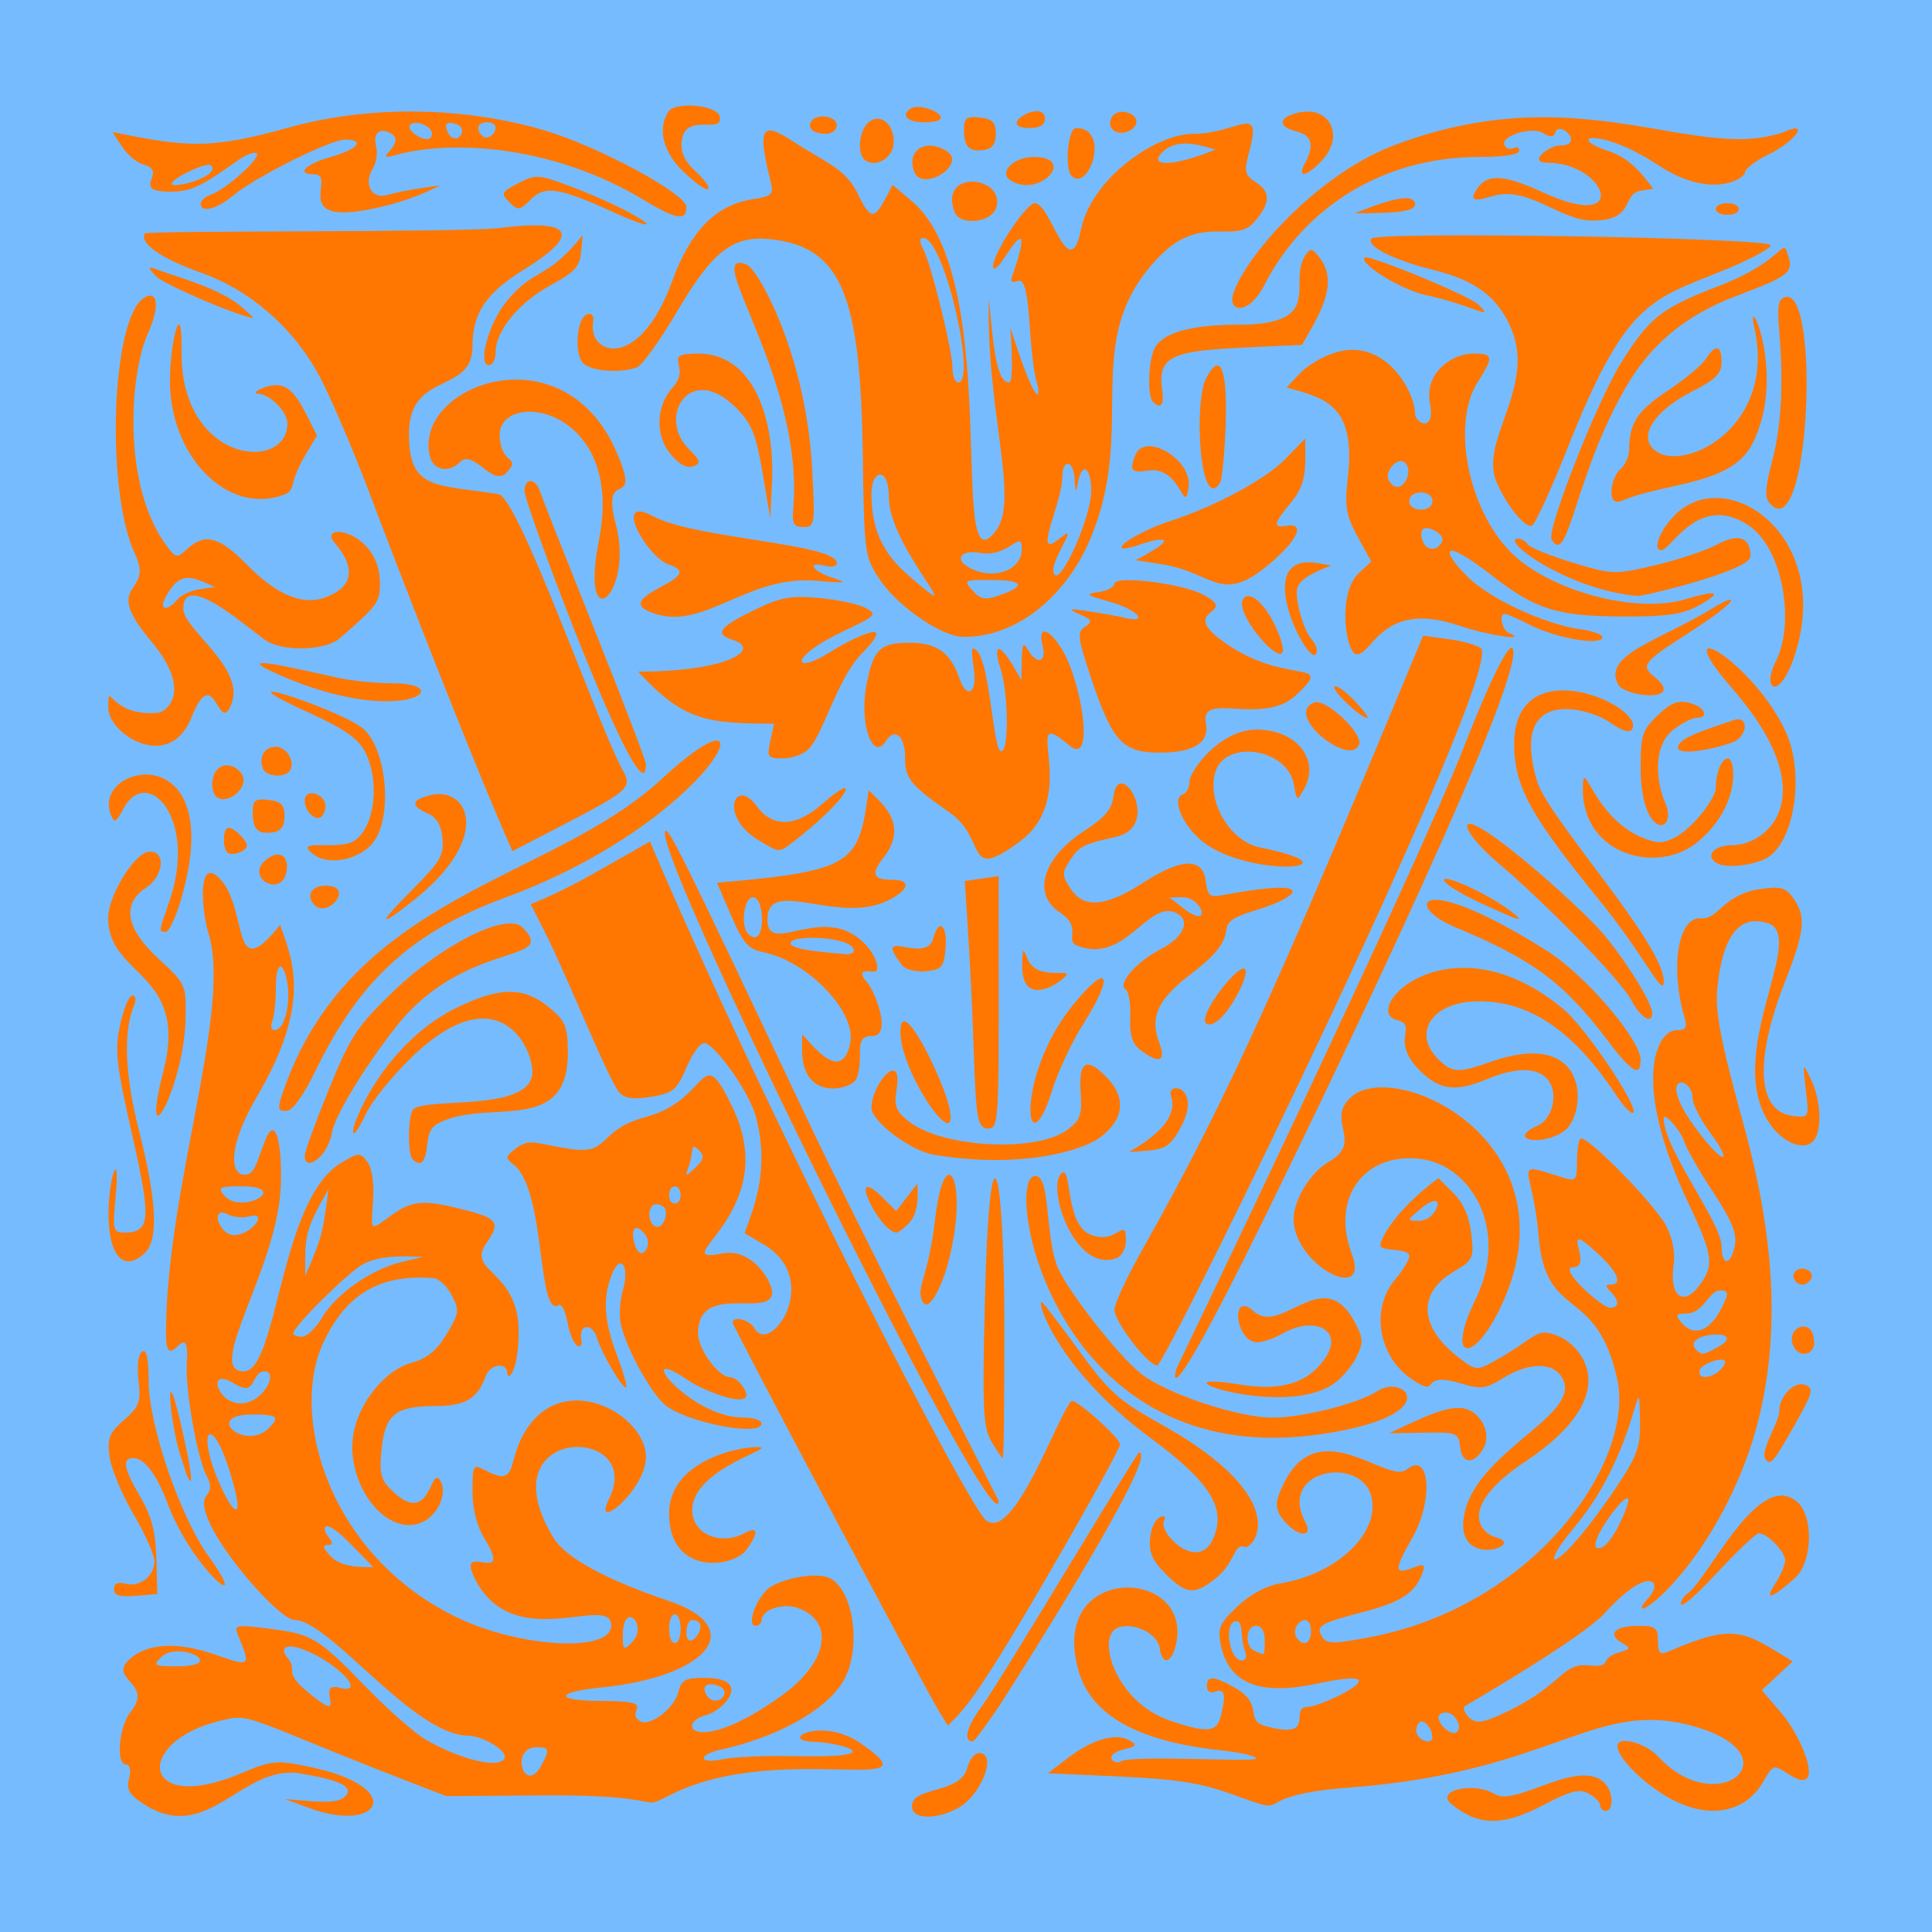 <?xml version="1.0" encoding="UTF-8"?>
<!DOCTYPE svg PUBLIC "-//W3C//DTD SVG 1.1//EN" "http://www.w3.org/Graphics/SVG/1.1/DTD/svg11.dtd">
<svg xmlns="http://www.w3.org/2000/svg" xmlns:xlink="http://www.w3.org/1999/xlink"
  version="1.1" id="Alphabet-4244798-V" width="500" height="500" viewBox="0 0 500 500">
  <g>
    <rect x="0" y="0" width="500" height="500" style="fill:#7bf" />
    <rect x="25" y="25" width="450" height="450" style="fill:#f70" />
  <g style="fill:#7bf" transform="translate(250,250) scale(0.875) translate(-2386,-2351)">
    <path d="M2127.139,2609.439c22.759,0,495.54,0,518.257,0v-516.547h-518.257C2127.139,2115.563,2127.139,2586.767,2127.139,2609.439 z M2136.947,2429.85c7.851,0,8.157-3.682,2.415-29.029c-4.751-20.97-5.17-24.813-3.534-32.443c1.021-4.76,2.644-8.655,3.607-8.655 c1.009,0,1.216,1.271,0.491,2.993c-3.265,7.745-2.719,20.576,1.593,37.511c5.105,20.056,5.672,31.561,1.746,35.488 c-6.318,6.316-11.068,1.004-10.875-12.166c0.149-10.44,3.481-19.427,2.09-4.389 C2133.563,2429.072,2133.745,2429.85,2136.947,2429.85z M2133.979,2535.304c0-1.668,1.149-2.208,3.431-1.611 c4.259,1.114,8.542-2.246,8.542-6.698c0-1.844-2.788-8.099-6.197-13.902c-3.407-5.802-6.585-13.418-7.061-16.925 c-0.746-5.492-0.156-6.999,4.255-10.87c4.54-3.983,5.029-5.321,4.298-11.788c-0.494-4.385-0.06-7.765,1.086-8.475 c1.319-0.814,1.905,1.887,1.922,8.757c0.021,12.974,9.243,39.957,17.664,51.677c13.548,18.854-4.741,3.97-11.949-15.23 c-3.313-8.829-6.956-13.683-10.271-13.683c-3.394,0-2.827,3.075,2.114,11.51c5.131,8.756,4.596,14.167,4.993,28.686l-6.414,0.532 C2135.655,2537.675,2133.979,2537.158,2133.979,2535.304z M2154.73,2490.707c3.736,16.993,1.427,12.844,0.576,10.126 c-0.441-1.411-1.25-3.912-1.799-5.559C2150.596,2486.533,2148.316,2461.559,2154.73,2490.707z M2298.958,2595.978 c-10.892,5.441,1.336,0.009-38.407,0.332l-28.22,0.229c-62.057-23.713-56.673-24.914-67.58-22.128 c-25.017,6.388-22.591,27.753,6.621,15.458c9.305-3.917,10.56-4.043,20.265-2.042c29.387,6.055,21.002,19.938,0.178,12.245 l-7.375-2.726c7.954,0.689,15.769,1.902,18.114-0.92c2.252-2.716-1.616-4.615-13.461-6.602 c-17.222-2.887-27.221,21.264-46.121,9.161c-4.492-2.875-5.354-4.341-4.519-7.668c0.626-2.492,0.286-4.114-0.862-4.114 c-3.121,0-2.143-11.291,1.353-15.608c7.052-8.706-7.117-9.467-0.212-15.666c5.169-4.637,14.058-5.113,24.95-1.334 c10.832,3.758,10.858,3.737,6.999-5.68c-1.237-3.021-0.682-3.146,8.786-1.965c13.186,1.644,14.775,2.586,28.92,17.162 c6.585,6.785,14.667,13.894,17.959,15.796c8.39,4.847,18.425,7.815,21.88,6.469c5.03-1.958-5.068-7.726-9.308-7.726 c-16.449,0-41.134-34.208-51.544-34.208c-5.104,0-31.309-30.405-26.032-36.764c1.457-1.755,1.464-3.277,0.027-5.961 c-2.723-5.089-6.301-25.326-5.827-32.962c1-16.114-6.164,5.022-6.164-9.116c0-42.285,19.516-95.558,12.614-118.202 c-2.196-7.196-3.142-22.145,2.69-16.865c9.532,8.627,3.325,33.252,18.45,14.277c3.541,10.153,9.592,22.785-6.855,50.799 c-9.026,15.378-7.577,23.091-3.754,23.091c3.279,0,3.573-3.683,6.212-10.225c3.558-8.802,5.106,3.965,4.565,14.241 c-1.272,24.276-22.512,54.138-10.93,54.138c10.047,0,10.601-50.514,28.615-61.521c5.388-3.291,5.81-3.316,7.94-0.482 c1.346,1.789,2.034,6.26,1.71,11.119c-0.667,10.076-1.013,9.303,5.709,4.515c5.983-4.26,9.508-4.479,21.546-1.343 c9.654,2.514,10.464,3.778,6.272,9.765c-6.12,8.742,9.58,7.782,9.524,26.406c-0.038,11.949-3.337,14.617-3.37,11.968 c-0.039-3.243-5.116-2.555-6.327,0.855c-2.415,6.813-6.04,8.98-15.018,8.98c-11.74,0-14.858,2.552-15.844,12.969 c-0.696,7.356-0.25,8.921,3.558,12.478c11.111,10.375,10.823-8.249,13.813-3.405c2.124,3.436-0.347,9.672-4.77,12.04 c-8.692,4.652-19.836-5.793-21.172-19.841c-1.163-12.212,8.778-24.599,17.219-26.953c4.827-1.344,7.613-3.589,10.586-8.527 c3.724-6.186,3.842-7.076,1.531-11.545c-1.379-2.665-3.832-4.943-5.455-5.063c-15.599-1.158-25.379,4.44-32.235,18.45 c-10.765,22.008,1.437,63.932,39.548,82.054c18.777,8.928,45.326,10.256,45.326,2.268c0-9.746-28.636,8.747-40.156-13.536 c-6.493-12.551,11.92,2.966,2.533-12.435c-2.153-3.53-3.421-8.625-3.421-13.784c-0.007-7.563,0.245-8.051,3.301-6.414 c10.938,5.855,6.216-2.377,12.951-12.296c11.646-17.137,35.053-3.594,35.053,8.535c0,9.951-16.109,22.896-10.95,12.551 c11.044-22.15-36.96-22.282-16.357,11.499c3.517,5.766,15.556,12.356,33.75,18.471c24.565,8.263,11.131,22.68-19.699,25.733 c-13.993,1.384-13.748,3.984,0.373,3.984c17.638,0,6.141,2.877,11.132,5.961c2.856,1.765,10.102-3.706,11.316-8.549 c0.906-3.606,2.066-4.254,7.623-4.254c14.958,0,5.443,9.792,0.816,10.954c-9.669,2.426-3.701,12.806,21.977-5.586 c13.729-9.833,16.093-21.806,5.13-25.974c-4.475-1.7-10.902,0.4-10.902,3.563c0,0.908-0.821,1.651-1.827,1.651 c-2.451,0-0.299-6.91,3.287-10.559c3.099-3.152,13.93-5.386,18.19-3.751c7.596,2.916,10.192,21.344,4.355,30.917 c-5.188,8.508-19.678,16.5-36.406,20.08c-2.588,0.552-4.704,1.68-4.704,2.504c0,0.823,2.501,0.942,5.559,0.265 c3.056-0.676,12.486-1.084,20.953-0.905c30.208,0.635,13.935-4.055,5.986-4.25c-10.68-0.263,2.105-7.541,13.726,0.333 C2379.132,2597.367,2330.843,2580.05,2298.958,2595.978z M2136.731,2304.562c-2.141,4.049-2.651,4.286-3.658,1.71 c-5.975-15.286,35.423-23.807,20.574,25.656c-1.483,4.938-3.436,8.98-4.341,8.98c-2.106,0-2.111,0.043,0.922-8.552 C2159.083,2307.259,2143.739,2291.323,2136.731,2304.562z M2163.056,2297.238c0-5.018,4.049-7.249,7.683-4.233 C2176.912,2298.127,2163.056,2307.11,2163.056,2297.238z M2173.319,2315.411c0,1.663-4.582,3.241-5.819,2.003 c-1.514-1.514-1.24-7.293,0.345-7.293C2169.525,2310.12,2173.319,2313.786,2173.319,2315.411z M2153.984,2169.011 c-0.452,33.5,31.307,36.042,31.307,21.522c0-3.481-5.094-8.643-8.687-8.803c-1.336-0.058-0.698-0.804,1.419-1.656 c8.236-3.308,10.463,3.098,16.015,13.981l-3.518,5.962c-5.104,8.651-2.535,10.155-6.224,11.571 c-16.492,6.328-33.94-11.267-33.74-34.025C2150.657,2165.956,2154.21,2152.35,2153.984,2169.011z M2146.395,2146.951 c-2.28-2.388-2.386-2.925-0.443-2.21c7.102,2.609,18.934,5.735,25.123,10.803c2.646,2.164,4.425,3.869,3.955,3.787 C2169.545,2158.374,2148.69,2149.358,2146.395,2146.951z M2159.589,2145.887c-11.593-4.1-18.187-8.73-16.444-11.55 c0.568-0.92,93.943-0.238,104.84-1.611c21.741-2.74,24.399,1.729,7.302,12.282c-11.309,6.979-15.262,12.886-15.262,22.802 c0,14.26-18.868,7.018-18.789,25.954c0.068,16.735,8.183,14.708,26.486,17.686c5.959,0.966,29.722,68.877,36.589,81.337 c3.513,6.378,2.721,5.999-32.469,24.247c-12.806-28.956-35.175-87.106-42.352-106.118c-4.793-12.7-11.381-28.097-14.638-34.217 C2187.19,2162.306,2174.389,2151.121,2159.589,2145.887z M2306.76,2169.866c17.164,0,22.675,20.778,21.864,37.93l-0.513,10.817 c-3.967-23.392-3.862-26.44-10.259-32.838c-13.468-13.463-23.311,2.843-13.875,12.279c3.547,3.549,3.719,4.23,1.293,5.16 c-1.839,0.706-4.146-0.575-6.741-3.737c-4.505-5.496-4.22-14.128,0.646-19.504 C2305.269,2173.23,2295.176,2169.866,2306.76,2169.866z M2321.066,2143.512c3.395,1.305,17.57,26.406,19.408,60.135 c0.918,16.829,0.818,17.532-2.54,17.532c-2.901,0-3.416-0.948-3.024-5.559C2338.177,2177.137,2307.318,2138.239,2321.066,2143.512z M2347.781,2231.865c0,0.927-1.539,1.283-3.421,0.79c-5.699-1.49-3.824,1.58,2.138,3.503c4.765,1.536,4.091,1.664-4.724,0.901 c-20.001-1.732-32.648,14.039-46.889,10.001c-17.375-4.924,16.254-10.654,3.339-14.751c-6.525-2.073-17.126-20.947-4.752-14.326 C2305.98,2224.681,2347.781,2226.029,2347.781,2231.865z M2345.483,2258.325c5.21-3.287,21.851-12.074,9.568,0.388 c-6.821,6.925-11.164,23.195-15.375,27.888c-1.478,1.646-4.938,2.993-7.688,2.993c-4.668,0-4.928-0.344-3.876-5.131l1.127-5.131 c-19.959-0.082-26.727-0.758-40.207-15.394c26.306,0,36.815-6.597,27.962-9.407c-5.453-1.731-4.073-3.707,6.05-8.658 c8.06-3.943,10.959-4.498,19.441-3.73c5.483,0.498,11.677,1.818,13.764,2.935c3.588,1.921,3.241,2.292-6.406,6.855 C2333.157,2259.822,2334.887,2265.008,2345.483,2258.325z M2388.274,2262.866c-0.515-3.173-0.628-5.769-0.25-5.769 c5.166,0,5.752,31.162,8.506,30.403c2.264-0.624,1.965-17.807-0.433-24.844c-1.845-5.417-1.372-10.259,6.282,3.848 c0.197-9.821,0.002-12.382,1.982-8.98c2.643,4.536,5.537,3.672,4.293-1.283c-1.524-6.07,1.803-5.361,5.817,1.238 c5.677,9.339,9.91,34.999,2,28.224c-15.288-13.09,4.261,14.578-14.523,28.458c-16.598,12.264-9.356-0.546-20.761-8.533 c-11.792-8.261-13.221-10.049-13.221-16.521c0-6.157-3.122-8.727-5.645-4.644c-3.862,6.247-7.909-5.056-5.819-16.249 c2.032-10.873,3.975-12.828,12.748-12.828c8.13,0,12.124,2.853,14.819,10.584 C2386.319,2272.421,2389.449,2270.108,2388.274,2262.866z M2428.599,2243.288c-7.124-1.966-7.545-2.321-3.421-2.882 c2.588-0.352,4.704-1.457,4.704-2.458c0-2.528,19.757-0.151,26.128,3.145c11.325,5.853-6.948,4.049,5.094,13.234 c19.069,14.54,34.732,5.126,22.509,16.583c-9.895,9.277-28.48-1.313-26.674,8.14c1.415,7.38-6.292,8.836-13.83,8.836 c-10.74,0-13.831-3.353-19.971-21.649c-4.139-12.341-4.346-13.998-1.938-15.585c2.325-1.531,2.106-2.039-1.58-3.682 c-3.77-1.681-3.465-1.787,2.566-0.903c3.763,0.551,8.574,1.418,10.69,1.926C2440.485,2249.818,2436.54,2245.48,2428.599,2243.288z M2624.014,2137.821c0,1.033-6.948,4.652-15.438,8.041c-20.617,8.232-27.853,9.597-44.611,51.838 c-4.917,12.39-9.688,22.78-10.604,23.084c-2.075,0.691-7.714-6.342-10.524-13.129c-4.972-12.002,11.713-27.933,4.449-45.112 c-3.948-9.344-10.446-14.268-22.937-17.386c-12.012-2.998-19.913-6.973-18.476-9.298 C2507.232,2133.656,2624.014,2135.599,2624.014,2137.821z M2611.186,2125.395c4.538,0,4.536,3.421,0,3.421 C2606.647,2128.816,2606.65,2125.395,2611.186,2125.395z M2525.665,2378.537c4.098,4.098,5.916,4.199,15.394,0.855 c30.242-10.67,28.508,15.769,21.856,20.428c-6.734,4.717-17.371,2.588-7.745-1.637c7.056-3.094,8.672-23.648-15.229-13.659 c-9.146,3.821-13.916,3.187-19.726-2.622c-9.2-9.2-0.197-13.189-6.719-14.893c-11.381-2.978,15.898-31.273,49.448-3.043 c6.149,5.174,21.361,27.652,20.488,30.273c-0.33,0.992-2.66-1.307-5.176-5.109c-12.503-18.892-25.396-27.697-40.561-27.697 C2524.134,2361.433,2517.705,2370.575,2525.665,2378.537z M2542.923,2520.047c9.099,2.376-13.519,9.871-9.378-7.634 c4.49-18.979,37.164-29.662,28.022-40.681c-2.99-3.6-9.71-3.152-16.6,1.107c-5.29,3.269-6.625,3.433-12.844,1.568 c-12.724-3.814-5.376,4.656-14.027-1.016c-10.044-6.58-12.582-20.843-5.26-29.546c2.352-2.797,4.276-5.933,4.276-6.973 c0-2.701-8.552-1.227-8.552-3.349c0-1.71,4.244-10.208,17.167-19.783l4.432,4.434c2.985,2.983,4.712,6.92,5.291,12.048 c0.821,7.274,0.585,7.779-5.263,11.229c-10.738,6.335-10.122,16.427,1.548,25.362c5.071,3.884,5.359,3.912,10.533,1.047 c13.148-7.29,12.038-10.237,19.105-7.31c6.06,2.511,20.412,16.844-10.032,37.085 C2531.409,2510.89,2537.789,2518.704,2542.923,2520.047z M2460.024,2517.707c1.964-7.82-3.39-15.276-19.458-27.105 c-26.713-19.667-33.887-40.227-32.176-40.227c0.313,0,5.184,6.351,10.825,14.111c9.128,12.556,11.836,14.992,24.573,22.105 c40.089,22.383,27.03,37.181,24.575,36.239c-3.247-1.243-2.362,4.475-8.882,9.601c-5.928,4.662-8.424,4.379-14.448-1.644 c-3.93-3.931-4.986-6.368-4.572-10.558c0.729-7.377,5.581-7.489,4.105-5.094C2442.498,2518.484,2456.292,2532.6,2460.024,2517.707z M2320.528,2518.732c3.997-2.14,4.242-0.323,0.646,4.812c-3.92,5.591-22.995,7.832-22.995-10.586 c0-15.592,20.77-19.887,26.512-19.677c5.812,0.21-19.67,6.281-19.67,18.678C2305.021,2518.947,2313.339,2522.58,2320.528,2518.732z M2296.727,2480.579c-4.343-3.992-11.092-16.384-12.802-23.508c-0.585-2.431-0.317-7.018,0.593-10.192 c2.116-7.377-0.802-11.147-3.38-4.368c-2.629,6.917-2.172,13.62,1.606,23.566c1.859,4.892,3.103,9.175,2.762,9.515 c-0.867,0.865-7.211-9.849-8.658-14.621c-1.363-4.497-5.463-4.105-4.639,0.443c0.65,3.58-2.549,3.084-4.084-5.097 c-0.609-3.251-1.755-5.513-2.545-5.024c-6.488,4.011-3.761-34.015-13.329-41.481c-2.593-2.022-2.552-2.403,0.513-4.772 c4.178-3.226,5.839-1.531,15.715,0.001c12.902,2,7.697-5.316,22.986-9.435c19.121-5.148,15.748-23.197,25.608-2.531 c14.934,31.292-21.517,46.411-2.98,42.937c9.038-1.695,15.124,9.219,14.556,12.055c-1.392,6.919-21.919-3.508-21.919,11.607 c0,4.641,6.074,12.936,9.472,12.936c1.308,0,3.258,1.64,4.331,3.645c3.426,6.399-11.47,0.872-16.981-2.875 c-16.812-11.424,0.316,11.203,16.793,11.203c2.86,0,5.2,0.77,5.2,1.71C2325.546,2490.443,2302.484,2485.869,2296.727,2480.579z M2221.799,2378.234c-5.578,5.441-11.521,12.801-13.208,16.355c-9.722,20.479-1.457-17.792,27.266-31.498 c12.938-6.175,19.771-5.968,27.68,0.835c4.011,3.45,4.71,5.365,4.71,12.9c0,22.94-21.031,14.55-35.064,19.34 c-4.986,1.7-6.075,2.969-6.522,7.599c-0.518,5.365-1.923,6.806-4.31,4.418c-1.683-1.681-1.387-13.899,0.363-14.98 c5.232-3.228,32.269,0.575,34.877-9.407C2259.202,2377.636,2248.888,2351.807,2221.799,2378.234z M2206.785,2280.104 c8.104,5.311,10.129,28.232,3.113,35.249c-4.579,4.577-12.708,5.839-16.909,2.625c-6.536-5.005,7.497-0.929,12.146-4.037 c6.015-4.016,7.628-17.586,3.125-26.296c-1.991-3.85-6.043-6.727-15.62-11.092 C2162.145,2262.656,2197.133,2273.781,2206.785,2280.104z M2186.051,2293.17c-1.421,2.3-7.112,1.888-8.02-0.582 c-1.274-3.464,0.474-6.414,3.801-6.414C2185.08,2286.175,2187.697,2290.51,2186.051,2293.17z M2193.332,2332.985 c-2.687-2.689-0.978-5.761,3.204-5.761C2205.44,2327.225,2197.307,2336.957,2193.332,2332.985z M2195.729,2306.417 c-1.464,2.369-5.306-0.771-5.306-4.338C2190.423,2297.477,2199.221,2300.759,2195.729,2306.417z M2295.869,2295.796 c34.951-32.39,16.444,11.877-46.233,35.01c-27.382,10.102-42.833,24.151-55.796,50.735c-3.873,7.94-7.008,12.289-8.887,12.329 c-2.528,0.053-2.658-0.658-1.007-5.497C2203.959,2329.74,2263.42,2325.87,2295.869,2295.796z M2231.165,2313.254 c-0.38-3.954-1.724-6.216-4.396-7.387c-5.087-2.232-4.861-3.98,0.693-5.372c11.2-2.812,18.871,12.231-4.717,30.981 c-10.835,8.614-10.947,7.394-0.299-3.255C2230.476,2320.19,2231.639,2318.195,2231.165,2313.254z M2357.189,2299.003 c4.009,4.009,12.132,10.15,4.333,20.065c-3.775,4.799-3.062,6.447,2.795,6.447c5.499,0,5,2.812-1.055,5.942 c-14.954,7.736-36.004-7.114-36.004,5.807c0,11.33,16.853-5.656,29.031,7.409c3.407,3.659,4.704,8.403,2.184,8.007 c-3.561-0.563-4.119,0.491-1.692,3.195c2.251,2.511,7.531,15.822,1.456,15.822c-5.915,0-2.104,6.055-4.651,12.688 c-1.172,3.052-16.066,7.1-16.066-8.549v-4.639c3.488,3.761,11.843,14.532,14.248,2.523c1.83-9.139-12.442-24.052-25.617-26.765 c-4.55-0.937-6.036-2.619-9.599-10.848l-4.215-9.737C2353.101,2322.878,2354.297,2320.679,2357.189,2299.003z M2324.094,2303.706 c4.745,6.472,11.554,6.241,19.41-0.655c11.978-10.521,8.219-1.572-9.211,11.699c-3.6,2.742-3.573,2.745-9.876-1.098 C2312.87,2306.614,2317.637,2294.901,2324.094,2303.706z M2416.031,2399.411c3.855-2.906,4.368-4.399,3.876-11.256 c-0.657-9.132,1.906-10.401,7.967-3.948c5.554,5.911,4.813,12.137-2.07,17.386c-5.461,4.165-23.905,9.489-49.409,5.222 c-6.76-1.132-18.351-9.871-18.351-13.835c0-7.259,9.418-17.674,7.41-5.301c-0.773,4.757-0.161,6.323,3.631,9.306 C2379.012,2404.794,2406.979,2406.239,2416.031,2399.411z M2385.64,2325.87c6.169-0.906,3.879-0.57,10.033-1.472 c0,72.794,0.515,74.665-3.243,74.665c-5.022,0-2.778-11.01-6.058-61.825L2385.64,2325.87z M2416.896,2328.08 c3.941,6.012,10.375,5.485,21.596-1.769c11.383-7.358,17.629-7.447,18.454-0.26c0.48,4.199,1.134,4.704,5.131,3.958 c29.238-5.449,21.914,0.787,10.43,4.235c-17.615,5.289-1.242,4.976-19.675,18.893c-10.104,7.628-12.579,12.886-9.678,20.571 c2.095,5.55,0.027,6.37-5.511,2.182c-2.504-1.893-3.282-4.362-3.068-9.725c0.157-3.955-0.438-7.637-1.322-8.185 c-2.631-1.625,3.163-8.294,10.425-12c7.037-3.59,9.022-8.958,4.023-10.876c-8.104-3.111-14.805,15.262-28.609,9.97 c-4.333-1.663,1.733-5.285-5.333-9.912c-8.304-5.443-5.048-16.222,7.309-24.187c5.884-3.794,8.102-6.383,8.509-9.936 c1.468-12.798,14.91,8.619,0.707,11.78c-9.501,2.112-10.812,2.778-13.473,6.838 C2414.324,2323.455,2414.331,2324.165,2416.896,2328.08z M2488.27,2254.446c0.813,0.893,1.476,2.241,1.476,2.993 c0,9.898-21.377-29.323,0.303-25.584l3.973,0.686c-2.999,1.266-8.752,3.279-9.957,6.417 C2483.009,2241.712,2485.698,2251.615,2488.27,2254.446z M2502.258,2285.525c-2.614,6.807-22.458-8.93-13.254-12.459 C2492.392,2271.764,2503.524,2282.229,2502.258,2285.525z M2480.278,2413.173c-37.181,76.858-32.729,58.154-31.823,56.444 c0.91-1.712,70.415-146.566,84.832-183.443c8.677-22.194,14.614-33.507,14.614-27.844 C2547.901,2274.899,2481.105,2411.459,2480.278,2413.173z M2547.045,2334.73c4.688,3.628,3.395,3.281-8.98-2.422 c-5.879-2.709-10.69-5.744-10.69-6.744C2527.376,2323.691,2540.967,2330.024,2547.045,2334.73z M2520.7,2408.104 c-16.778-2.249-26.89,11.427-20.628,27.9c5.766,15.16-17.113,3.681-17.161-10.172c-0.012-5.68,5.027-13.878,10.411-16.94 c10.478-5.959-1.148-12.149,6.525-19.092c13.283-12.019,68.213,14.207,43.717,63.253c-7.998,16.003-15.599,14.313-6.819-3.534 C2546.734,2429.212,2535.55,2410.098,2520.7,2408.104z M2479.484,2459.782c-2.352,1.344-5.595,2.471-7.209,2.506 c-6.633,0.135-8.302-15.647-1.112-9.139c8.135,7.36,20.436-14.219,29.684,2.957c2.685,4.986,2.766,6.238,0.677,10.5 c-1.303,2.663-4.295,6.202-6.646,7.868c-15.548,11.001-56.948-4.389-27.24,0.397c11.987,1.929,19.87-0.674,24.794-8.188 C2497.625,2458.758,2489.165,2454.249,2479.484,2459.782z M2442.57,2469.157c-2.728,0.048-12.683-12.943-12.683-16.543 c0.002-1.702,3.915-10.021,8.696-18.488c25.559-45.26,41.82-82.536,82.624-180.822l7.719,1.059 c4.245,0.582,8.467,1.803,9.378,2.716C2545.178,2263.953,2445.002,2469.113,2442.57,2469.157z M2414.127,2412.422 c3.221-3.216,1.115,14.574,8.362,17.877c8.154,3.717,10.813-5.937,10.813,1.919c0,2.26-1.218,4.574-2.706,5.145 C2418.218,2442.115,2409.841,2416.71,2414.127,2412.422z M2446.664,2389.545c-1.565-4.695,9.348-2.964,2.887,9.108 c-3.896,7.283-5.525,6.573-15.394,7.399C2436.34,2404.689,2449.428,2397.834,2446.664,2389.545z M2468.291,2354.911 c-1.143,3.677-6.508,13.364-10.338,13.364C2451.486,2368.275,2471.96,2343.097,2468.291,2354.911z M2504.701,2277.622 c-2.02,0-10.682-8.256-9.698-9.245c0.539-0.541,3.185,1.319,5.879,4.131C2503.577,2275.32,2505.294,2277.622,2504.701,2277.622z M2486.011,2298.609c-2.082,3.766-2.121,3.749-3.034-1.317c-1.962-10.865-20.788-13.485-23.357-3.25 c-2.217,8.827,4.646,20.116,13.303,21.886c30.853,6.313-2.524,9.265-16.615-1.483c-6.103-4.654-9.737-13.025-6.171-14.214 c1.09-0.363,1.981-2.124,1.981-3.915c0-2.675,8.627-15.154,19.718-15.228C2483.654,2281.009,2490.834,2289.884,2486.011,2298.609z M2420.558,2368.354c-3.246,5.131-7.288,13.748-8.98,19.15c-7.873,25.129-11.426-3.2,5.855-24.705 C2428.089,2349.537,2430.148,2353.199,2420.558,2368.354z M2413.734,2355.501c-2.631,1.991-11.35,6.619-11.109-5.044 c0.099-4.871,0.226-4.979,1.654-1.425C2407.291,2356.524,2420.912,2350.071,2413.734,2355.501z M2395.673,2509.194 c0,16.218-101.539-189.898-98.69-197.919c0.729-2.046,4.582,5.735,40.936,82.656 C2354.288,2428.563,2395.673,2509.194,2395.673,2509.194z M2361.706,2419.827l3.66,3.66c3.864-5.027,2.429-3.161,6.286-8.176 c0.026,3.156,0.559,8.677-2.612,11.851c-1.478,1.478-3.053,2.687-3.498,2.687 C2360.433,2429.85,2349.945,2408.071,2361.706,2419.827z M2376.859,2425.904c2.885-25.157,10.584-10.796,3.464,14.287 c-1.307,4.609-5.496,14.561-7.417,9.554C2371.363,2445.728,2374.907,2442.9,2376.859,2425.904z M2393.559,2491.729 c-2.495-4.225-2.745-9.286-2.01-40.549c1.36-57.643,5.774-43.171,5.809,6.464c0.014,21.403-0.193,38.912-0.46,38.912 C2396.629,2496.556,2395.128,2494.384,2393.559,2491.729z M2366.596,2370.46c0-11.923,12.589,14.025,14.41,22.188 C2384.439,2408.052,2366.596,2382.704,2366.596,2370.46z M2379.956,2345.612c-0.479,5.778-1.055,6.466-5.809,6.929 c-2.903,0.282-6.053-0.488-7.002-1.71c-9.411-12.134,7.047,0.089,9.156-7.972 C2377.892,2336.77,2380.522,2338.753,2379.956,2345.612z M2197.54,2387.522c6.471-15.856,8.309-18.64,19.261-29.183 c13.805-13.29,33.268-23.515,38.074-18.708c10.912,10.913-17.053,3.346-37.516,29.424c-9.327,11.886-18.122,26.417-18.839,31.125 c-0.308,2.023-1.581,4.91-2.827,6.414c-2.713,3.267-5.263,3.554-5.289,0.594C2190.396,2406.012,2193.606,2397.162,2197.54,2387.522 z M2316.994,2456.49c0-2.126,5.047-0.831,6.436,1.652c4.671,8.345,20.371-14.378,2.73-24.787l-5.653-3.335 c2.436-6.905,7.729-18.631,3.251-34.762c-1.864-6.713-11.258-20.234-14.889-21.432c-1.235-0.407-3.523,2.53-5.424,6.963 c-2.959,6.903-3.997,7.786-10.447,8.875c-5.106,0.862-7.805,0.544-9.4-1.11c-3.14-3.253-15.456-34.347-22.076-47.417l-4.266-8.419 c10.909-4.519,13.796-6.308,35.277-18.549c36.415,85.512,94.212,196.674,99.367,200.76c8.271,6.558,20.985-30.54,25.249-35.233 c0.987-1.084,14.379,10.81,14.412,12.801c0.017,1.061-9.3,17.994-20.706,37.629c-23.361,40.219-25.614,40.765-30.215,45.538 l-2.523-4.062C2374.112,2565.146,2316.994,2457.581,2316.994,2456.49z M2406.155,2413.149c4.928-1.016,3.103,16.858,6.831,26.654 c2.501,6.58,17.913,26.354,24.767,31.778c7.463,5.906,28.68,13.003,38.871,13.003c8.997,0,25.463-4.172,31.135-7.889 c8.036-5.268,20.742,7.317-16.8,12.787C2412.037,2500.993,2397.199,2414.998,2406.155,2413.149z M2533.54,2481.91 c4.827,1.211,7.83,7.292,5.655,11.451c-2.656,5.077-6.429,5.135-7.011,0.108c-0.513-4.457-0.87-4.604-10.794-4.435l-10.263,0.176 C2519.747,2485.238,2528.453,2480.634,2533.54,2481.91z M2575.729,2372.978c-12.991-17.174-21.958-23.819-45.36-33.61 c-14.814-6.197-11.159-17.243,27.479,7.144c11.316,7.141,27.681,26.226,27.681,32.279 C2585.53,2384.012,2582.889,2382.445,2575.729,2372.978z M2582.855,2361.219c-3.015-5.831-25.258-28.73-39.844-41.021 c-10.847-9.141-15.346-19.88,8.509-0.11c9.045,7.497,19.436,17.202,23.091,21.565c6.855,8.184,14.34,20.318,14.34,23.246 C2588.951,2368.415,2585.497,2366.33,2582.855,2361.219z M2573.041,2331.174c-18.897-23.275-23.908-31.884-24.798-42.608 c-2.747-33.114,39.047-14.523,34.749-7.567c-0.722,1.168-3.048,0.445-6.517-2.023c-5.759-4.102-30.192-11.448-21.517,17.504 c3.19,10.654,37.414,47.935,37.414,59.001C2592.372,2360.901,2587.3,2348.735,2573.041,2331.174z M2599.035,2252.936 c-13.249,8.492-13.381,9.267-9.229,12.713c9.105,7.548-8.894,5.86-10.912,2.094c-4.763-8.901,12.406-12.968,28.265-22.772 C2614.15,2240.646,2616.223,2241.916,2599.035,2252.936z M2584.606,2241.558c-21.033-1.866-41.018-16.959-35.305-16.959 c1,0,2.289,0.76,2.862,1.687c0.573,0.929,6.513,3.351,13.199,5.381c11.877,3.607,12.443,3.625,24.483,0.787 c6.779-1.598,15.023-4.351,18.319-6.118c6.387-3.422,9.864-2.188,9.864,3.503 C2618.028,2234.056,2586.317,2241.71,2584.606,2241.558z M2602.01,2277.622c-1.284,0-4.363,1.594-6.842,3.544 c-6.71,5.278-4.45,16.943-2.501,21.223c4.334,9.515-7.137,11.966-7.137-10.29c0-9.289,0.544-10.937,5.02-15.226 c3.874-3.708,6.022-4.558,9.407-3.708C2604.538,2274.314,2606.062,2277.622,2602.01,2277.622z M2613.324,2278.201 c3.531-1.153,4.158,3.174,0.855,5.894c-2.049,1.688-19.025,5.74-17.528,1.832 C2597.44,2283.871,2601.001,2282.222,2613.324,2278.201z M2568.443,2298.659c0.039-11.631,3.028,11.087,21.071,15.532 c7.835,1.933,18.252-12.582,18.252-15.703c0-4.649,1.721-8.892,3.604-8.892c2.174,0,4.09,13.743-8.805,24.597 C2590.706,2324.17,2568.376,2318.281,2568.443,2298.659z M2612.767,2315.252c10.056,0,27.682-14.347-0.092-46.277 c-20.674-23.773,6.351-7.996,15.823,12.856c5.887,12.958,2.217,34.072-6.547,37.684c-5.01,2.064-11.513,2.52-14.003,0.98 C2604.463,2318.341,2607.305,2315.252,2612.767,2315.252z M2625.477,2260.995c5.769-11.167,2.335-33.545-8.155-40.419 c-14.64-9.59-22.783,7.444-25.636,7.444c-2.749,0-0.476-5.942,3.975-10.394c14.994-14.994,45.348,5.099,36.275,38.669 C2627.288,2273.461,2620.941,2269.766,2625.477,2260.995z M2579.971,2213.406c-4.808,2.08-3.204-7.031-0.428-9.332 c1.411-1.172,2.573-3.768,2.59-5.769c0.05-7.851,2.424-11.491,11.355-17.421c5.111-3.392,10.213-7.644,11.34-9.448 c2.809-4.497,4.647-4.114,4.647,0.966c0,3.376-1.746,5.133-8.521,8.566c-10.006,5.07-15.241,11.74-12.566,16.01 c6.24,9.955,37.855-3.445,30.779-34.809c-2.833-12.573,10.054,13.89-0.672,34.559 C2612.171,2208.918,2592.594,2207.953,2579.971,2213.406z M2613.947,2152.786c-15.277,5.766-25.668,14.46-33.239,27.806 c-14.951,26.366-16.497,52.404-21.493,44.325c-1.635-2.646,13.254-40.554,20.547-52.315c8.27-13.333,11.939-16.223,28.798-22.692 c20.267-7.777,18.676-15.132,20.628-8.992C2630.762,2145.882,2629.373,2146.963,2613.947,2152.786z M2521.767,2152.502 c-7.064-1.517-19.634-9.277-17.875-11.034c1.079-1.079,31.073,11.308,33.671,13.906 C2542.729,2160.541,2536.383,2155.642,2521.767,2152.502z M2500.864,2128.393c4.656-1.731,17.961-7.423,17.958-2.571 C2518.818,2128.549,2507.76,2128.227,2500.864,2128.393z M2518.823,2187.656c0,2.81,6.101,5.87,4.389-3.251 c-1.688-9.002,6.804-14.539,12.638-14.539c6.207,0,6.333,0.754,1.433,8.552c-7.757,12.337-2.769,37.58,9.936,50.283 c11.349,11.35,36.933,18.218,51.514,13.831c9.804-2.952,11.27-2.128,3.631,2.039c-4.425,2.413-9.394,3.106-21.967,3.063 c-19.483-0.069-25.875-2.054-38.722-12.029c-16.121-12.517-14.854-7.027-7.032,0.544c6.642,6.424,22.689,13.824,33.064,15.247 c4.114,0.564,7.033,1.746,6.489,2.629c-1.373,2.222-13.842-0.08-21.526-3.973c-3.491-1.769-6.761-3.216-7.269-3.216 c-1.883,0-0.847,4.876,1.214,5.708c6.262,2.528-6.46,0.64-14.624-2.17c-22.836-7.854-25.641,8.436-30.389,8.436 c-3.306,0-5.805-18.062,0.484-23.922l3.789-3.53c-7.163-13.114-8.238-13.403-6.91-25.121c2.509-22.181-7.97-23.306-18.137-26.352 l3.929-4.182c2.16-2.301,6.924-5.08,10.586-6.176C2510.266,2165.053,2518.823,2181.478,2518.823,2187.656z M2485.376,2167.3 c-35.582,1.647-43.116,0.874-41.36,13.256c0.647,4.558-0.386,5.908-2.731,3.563c-1.722-1.722-1.367-12.346,0.534-15.896 c2.444-4.567,10.859-6.908,24.827-6.908c26.028,0,14.31-12.407,19.74-20.525c1.485-2.222,2.056-2.119,4.249,0.754 C2496.629,2149.397,2490.015,2159.094,2485.376,2167.3z M2461.246,2207.923c-6.014,9.908-8.023-23.696-4.17-30.892 C2465.977,2160.397,2462.281,2206.212,2461.246,2207.923z M2451.832,2209.411c-1.293,8.995-2.145-6.371-11.84-4.95 c-5.14,0.754-5.713,0.096-3.941-4.522C2438.749,2192.91,2453.02,2201.083,2451.832,2209.411z M2446.131,2219.487 c13.435-4.341,28.456-12.404,34.279-18.397l5.917-6.093c0,8.381,0.758,13.047-4.276,19.027c-4.998,5.942-5.332,7.493-1.461,6.802 c5.653-1.009,3.982,3.521-3.838,10.404c-15.411,13.565-16.909,3.426-33.033,0.914l-7.545-1.175 c14.115-7.391,7.245-6.654,2.071-4.849c-3.022,1.054-5.78,1.632-6.127,1.285 C2431.019,2226.306,2439.026,2221.782,2446.131,2219.487z M2468.219,2242.136c2.152-2.152,6.729,2.293,9.796,9.515 C2485.91,2270.245,2463.787,2246.563,2468.219,2242.136z M2291.338,2291.302c0,19.441-35.919-76.899-35.919-80.752 c0-3.927,3.226-3.972,4.516-0.062c0.542,1.646,7.83,20.116,16.196,41.047C2284.494,2272.464,2291.338,2290.36,2291.338,2291.302z M2282.418,2220.298c5.538,20.715-10.933,34.969-4.935,4.471c7.854-39.915-30.476-44.774-29.4-30.156 c0.619,8.412,6.171,5.535,2.367,10.122c-4.399,5.301-9.915-6.985-14.2-2.701c-3.226,3.226-7.709,2.382-8.764-1.651 c-5.436-20.787,39.33-38.182,55.199-1.298C2290.45,2217.135,2277.694,2202.631,2282.418,2220.298z M2263.116,2149.673 c-9.24,4.977-16.249,13.483-16.249,19.718c0,2.143-0.871,3.896-1.935,3.896c-3.45,0-0.162-12.231,5.022-18.683 c8.383-10.435,11.81-6.07,22.682-19.802l-0.484,5.131C2271.755,2144.138,2270.123,2145.896,2263.116,2149.673z M2257.326,2124.247 c-3.33,3.33-3.816,3.392-6.388,0.819c-2.574-2.574-2.372-2.998,2.648-5.595c5.128-2.651,5.959-2.612,14.829,0.706 c21.146,7.912,32.606,16.649,12.989,7.736C2265.644,2120.755,2261.457,2120.116,2257.326,2124.247z M2182.969,2264.933 c-15.271-6.724,2.85-2.333,17.315,0.83c4.011,0.879,11.13,1.597,15.821,1.597 C2236.604,2267.36,2219.185,2280.874,2182.969,2264.933z M2179.733,2301.881c3.734,0.429,4.704,1.425,4.704,4.818 c0,3-1.04,4.425-3.491,4.776c-4.433,0.635-5.916-0.876-5.916-6.029C2175.029,2301.975,2175.758,2301.425,2179.733,2301.881z M2185.006,2323.174c-1.546,8.018-12.896,1.402-5.643-3.902C2183.068,2316.565,2185.9,2318.524,2185.006,2323.174z M2383.452,2600.165c-6.765,3.5-13.436,3.187-13.436-0.628c0-6.034,14.392-3.451,16.398-11.456 c0.594-2.362,2.148-4.293,3.458-4.293C2395.437,2583.788,2390.433,2596.556,2383.452,2600.165z M2388.014,2580.367 c-3.007,0-1.799-4.468,2.906-10.752c4.936-6.595,45.506-74.627,46.231-74.679c6.861-0.482-39.526,72.296-41.647,75.418 C2391.765,2575.862,2388.394,2580.367,2388.014,2580.367z M2575.269,2600.887c-0.941,0-1.71-0.742-1.71-1.651 c0-0.906-1.538-2.473-3.417-3.479c-2.745-1.469-5.357-0.807-13.256,3.357c-12.115,6.385-19.413,6.31-27.36-0.284 c-4.895-4.062,6.873-6.658,12.958-2.858c6.096,3.807,24.758-10.981,32.443-3.296 C2577.412,2595.162,2577.65,2600.887,2575.269,2600.887z M2620.522,2518.792c-0.831,0-6.347,5.196-12.255,11.545 c-14.698,15.794-10.798,7.493-9.087,6.436c6.086-3.768,21.262-37.59,32.814-27.132c4.753,4.302,4.325,17.749-0.71,22.281 c-6.93,6.24-9.354,6.98-5.986,1.83c1.647-2.518,2.993-5.641,2.993-6.939C2628.291,2524.265,2622.991,2518.792,2620.522,2518.792z M2631.583,2485.863c-6.732,12.007-7.731,13.198-9.156,10.894c-1.596-2.586,4.153-10.725,4.153-14.327 c0-4.274,4.476-8.727,7.579-7.536C2636.788,2475.903,2636.516,2477.064,2631.583,2485.863z M2630.576,2463.088 c-2.075-5.407,6.267-8.668,6.267-0.64C2636.843,2466.419,2632.042,2466.909,2630.576,2463.088z M2631.684,2440.985 c2.278-1.408,5.496,0.621,4.232,2.667c-0.542,0.876-1.664,1.593-2.494,1.593 C2631.027,2445.244,2629.772,2442.167,2631.684,2440.985z M2637.051,2402.206c-2.446,3.857-9.267,1.476-13.405-4.68 c-13.79-20.508,11.434-55.402-0.488-59.184c-8.393-2.663-13.317,3.585-14.906,18.917c-0.701,6.76,0.655,14.424,6.2,35.007 c4.611,17.121,19.008,63.746,1.013,108.03c-14.123,34.759-36.509,47.415-27.524,37.479c4.377-4.835-0.132-9.645-13.063,4.673 c-6.666,7.375-41.435,27.522-41.435,27.522c-0.494,0.801,0.245,2.405,1.64,3.565c2.059,1.709,4.285,1.255,11.744-2.395 c15.866-7.762,15.373-14.119,23.469-13.273c7.173,0.754,2.701-2.119,8.819-3.84c3.539-0.995,3.604-1.226,0.819-2.87 c-4.353-2.571-2.001-5,4.841-5c5.203,0,5.885,0.518,5.885,4.459c0,3.595,0.58,4.211,2.993,3.177 c19.907-8.535,22.129-6.197,36.875,2.899c-3.39,3.144-5.773,5.352-9.163,8.496l6.002,7.013c6.164,7.201,13.364,25.321,1.789,17.739 c-4.278-2.805-4.432-2.757-7.302,2.244c-5.74,10.003-17.578,11.494-29.782,3.754c-7.257-4.601-13.386-11.123-13.386-14.241 c0-3.13,8.299-0.959,12.103,3.166c17.487,18.962,40.53-0.257,10.796-8.903c-29.657-8.617-41.338,13.468-102.107,18.033 c-32.566,2.446-14.458,9.339-34.535,2.063c-13.68-4.955-21.84-4.787-54.733-6.284l5.986-4.57c7.145-5.454,14.067-7.461,18.052-5.23 c2.508,1.403,2.28,1.782-1.657,2.771c-6.315,1.585-2.776,4.705-0.871,3.529c3.2-1.974,39.435,0.244,40.087-0.807 c0.435-0.707-4.305-1.83-10.536-2.497c-24.173-2.588-37.988-10.22-41.854-23.12c-9.773-32.621,34.501-31.313,28.584-7.736 c-1.339,5.333-4.013,5.612-4.747,0.494c-0.602-4.201-7.786-7.646-12.32-5.906c-6.621,2.542-0.765,21.98,15.358,27.471 c10.883,3.708,13.781,3.501,15.007-1.074c1.704-6.354,1.266-8.562-1.488-7.505c-1.562,0.6-2.566,0.002-2.566-1.527 c0-3.284,1.989-3.169,8.403,0.481c8.776,4.996,2.422,9.524,9.129,11.323c15.531,4.16,6.289-5.764,12.469-5.764 c4.038,0,30.03-12.688,2.439-6.828c-17.044,3.616-26.041-0.092-28.36-11.691c-0.948-4.734-0.279-6.235,4.979-11.193 c3.775-3.561,8.547-6.125,12.618-6.782c16.779-2.701,29.667-14.985,26.975-25.709c-3.067-12.229-27.871-8.034-19.512,7.582 c2.364,4.418-1.83,4.548-5.783,0.181c-3.494-3.864-3.537-5.939-0.246-12.302c10.406-20.126,30.519,1.083,35.957-3.433 c6.893-5.721,8.08,9.041,1.633,20.318c-5.324,9.317-5.336,10.842-0.062,8.836c3.568-1.356,4.04-1.158,3.161,1.326 c-2.104,5.944-6.171,8.667-17.313,11.586c-13.194,3.457-14.383,4.175-12.346,7.471c1.286,2.082,3.255,2.092,13.93,0.079 c49.347-9.312,78.667-52.431,73.274-76.512c-6.303-28.121-21.143-16.481-23.229-42.242c-1.724-21.262-8.795-22.182,7.504-17.13 c3.479,1.078,3.848,0.624,3.848-4.709c0-3.245,0.441-6.341,0.979-6.879c1.538-1.536,22.148,19.423,25.473,25.903 c1.776,3.462,2.66,7.971,2.181,11.118c-1.5,9.837,2.957,13.033,8.046,5.77c3.865-5.521,3.369-8.786-3.542-23.335 c-17.511-36.861-9.363-51.544-3.691-51.544c2.771,0,3.233-0.759,2.335-3.848c-4.319-14.875-1.823-29.821,4.881-29.231 c5.154,0.453,6.429-7.066,17.546-8.662c6.125-0.877,7.557-0.474,9.835,2.778c3.792,5.415,3.357,9.607-2.562,24.743 c-9.104,23.277-8.191,38.351,2.398,39.576c4.77,0.551,4.784,0.523,3.811-7.697c-0.968-8.191-0.958-8.213,1.51-3.12 C2638.7,2390.276,2639.244,2398.744,2637.051,2402.206z M2623.558,2213.96c-1.308-1.575-1.105-4.868,0.713-11.602 c2.832-10.481,3.592-23.111,2.309-38.454c-0.711-8.526-0.39-10.324,1.929-10.774 C2638.781,2151.138,2635.448,2228.283,2623.558,2213.96z M2628.951,2103.916c6.561-2.648,1.798,3.496-5.379,6.941 c-3.922,1.881-7.16,4.348-7.194,5.48c-0.052,1.71-9.9,8.183-25.696-2.237c-17.227-11.371-27.95-8.515-14.586-4.108 c7.002,2.314,10.658,7.914,13.196,11.128l-3.592,0.546c-6.024,0.918-1.415,8.862-14.39,8.862c-9.693,0-19.066-10.458-29.607-7.225 c-5.749,1.765-6.861,1.189-4.466-2.307c2.999-4.382,7.976-4.083,19.355,1.163c26.392,12.166,18.76-8.735,1.416-8.735 c-6.163,0,0.407-5.131,3.785-5.131c7.36,0-0.224-7.659-1.514-3.785c-0.462,1.385-1.481,1.435-3.522,0.171 c-3.457-2.143-13.085,0.927-11.408,3.638c1.613,2.612,4.261-1.108,4.261,1.585c0,1.1-4.634,1.812-11.792,1.812 c-27.726,0-51.437,14.172-63.672,38.057c-4.474,8.739-10.731,7.914-9.146,2.566c3.161-10.661,24.385-35.211,47.461-44.021 C2568.239,2087.011,2602.766,2114.489,2628.951,2103.916z M2484.023,2098.663c9.458-2.374,14.167,6.734,7.274,14.072 c-4.641,4.94-7.492,5.393-5.034,0.799c2.846-5.318,2.07-8.219-2.506-9.366C2478.175,2102.766,2478.305,2100.1,2484.023,2098.663z M2429.574,2099.362c2.299-2.299,7.658-0.294,6.724,2.514c-0.953,2.86-5.793,3.674-7.303,1.228 C2428.329,2102.031,2428.59,2100.346,2429.574,2099.362z M2418.555,2103.159c10.382,0,3.713,19.182-1.334,14.135 C2415.049,2115.122,2416.178,2103.159,2418.555,2103.159z M2409.357,2100.474c0,1.746-1.545,2.686-4.418,2.686 C2393.917,2103.159,2409.357,2094.038,2409.357,2100.474z M2406.045,2111.712c12.902,0,1.707,12.351-6.84,6.946 C2395.495,2116.309,2400.023,2111.712,2406.045,2111.712z M2390.115,2100.052c3.734,0.429,4.704,1.425,4.704,4.818 c0,3-1.04,4.425-3.491,4.776c-4.434,0.635-5.917-0.876-5.917-6.029C2385.411,2100.146,2386.138,2099.595,2390.115,2100.052z M2394.912,2126.808c-1.387,4.37-10.704,5.321-12.265,1.252C2377.688,2115.131,2397.936,2117.279,2394.912,2126.808z M2370.682,2116.107c-2.429-6.33,3.421-10.066,9.597-6.13C2386.437,2113.908,2373.051,2122.285,2370.682,2116.107z M2369.719,2097.356c3.486-2.157,15.674,4.093,3.717,4.093C2368.592,2101.449,2366.615,2099.273,2369.719,2097.356z M2357.189,2101.449c3.657-3.036,8.025,0.939,7.357,6.695c-0.506,4.344-5.946,6.975-8.709,4.209 C2353.715,2110.232,2354.531,2103.656,2357.189,2101.449z M2340.232,2101.21c1.543-2.494,7.55-1.625,7.55,1.095 c0,1.411-1.411,2.565-3.135,2.565C2340.917,2104.87,2338.968,2103.254,2340.232,2101.21z M2328.161,2118.738 c-3.886-15.594-2.686-17.771,6.479-11.759c9.956,6.534,15.753,8.054,19.43,15.762c4.49,9.416,5.357,6.486,10.208-2.768l5.632,4.74 c27.644,23.26,10.196,117.501,25.022,97.422c6.893-9.337-3.065-35.505-2.158-68.518c1.122,11.176,1.837,24.801,6.005,24.801 c1.539,0,0.421-14.711,0.34-16.249c7.44,23.589,9.353,21.853,7.829,16.249c-2.928-10.764-1.354-31.68-5.728-30.001 c-1.765,0.677-2.195,0.151-1.454-1.782c0.845-2.199,6.585-19.116-2.186-5.419c-2.01,3.137-3.571,4.401-3.588,2.901 c-0.041-3.877,9.773-18.722,12.378-18.722c4.652,0,10.121,24.753,13.656,7.728c3.159-15.214,22.219-28.253,33.145-28.253 c13.23,0,20.542-9.489,16.637,5.15c-1.652,6.188-1.471,6.97,2.171,9.356c4.223,2.767,4.019,6.063-0.717,11.578 c-5.738,6.681-15.45-2.412-27.618,9.756c-25.157,25.157-5.901,50.632-21.563,85.524c-6.306,14.051-19.819,27.432-36.762,27.432 c-6.371,0.014-19.559-9.004-24.841-16.988c-4.481-6.77-4.587-7.562-5.013-37.292c-0.669-46.766-6.385-60.564-26.195-63.22 c-11.817-1.586-17.877,2.854-28.479,20.867c-5.126,8.711-10.567,16.316-12.093,16.901c-4.96,1.904-13.998,1.122-16.083-1.39 c-2.605-3.139-1.659-13.299,1.329-14.28c1.452-0.476,2.088,0.407,1.753,2.434c-1.551,9.426,13.548,14.787,23.419-12.286 c5.414-14.84,12.818-22.424,23.588-24.156C2328.765,2123.279,2329.186,2122.853,2328.161,2118.738z M2297.95,2098.336 c2.003-3.159,14.583-1.984,15.226,1.421c1.055,5.584-10.252-1.55-11.261,7.228c-0.385,3.34,0.795,5.918,4.117,8.997 c5.884,5.453,5.157,8.354-3.371,0.31C2296.437,2110.422,2294.637,2103.563,2297.95,2098.336z M2185.261,2103.125 c26.719-7.462,54.816-5.596,76.145,0.742c15.876,4.717,41.905,18.769,41.905,22.622c0,4.259-3.019,3.742-12.893-2.207 c-25.725-15.496-55.592-18.065-73.469-13.037c-7.112,1.999,3.758-3.517-0.896-6.396c-3.357-2.075-5.561-0.202-4.505,3.83 c0.492,1.883,0.053,4.774-0.977,6.421c-2.87,4.596-0.378,9.204,4.247,7.854c2.105-0.614,6.522-1.51,9.814-1.993l5.986-0.877 c-4.102,1.904-9.096,4.646-20.26,6.965c-24.837,5.154-10.148-10.208-17.169-10.208c-5.501,0-2.593-3.026,4.931-5.131 c7.941-2.223,10.339-5.131,4.233-5.131c-4.365,0-26.588,11.089-33.014,16.473c-4.924,4.127-9.703,5.337-9.703,2.456 c0-0.877,1.348-2.059,2.993-2.627c4.452-1.534,14.925-10.928,13.63-12.223c-0.617-0.617-3.167,0.329-5.667,2.102 c-11.196,7.947-13.914,9.202-20.051,9.202c-12.238,0.017-0.075-5.973-7.777-7.986c-1.921-0.503-4.777-2.872-6.345-5.266 l-2.851-4.353C2155.197,2108.691,2161.943,2109.64,2185.261,2103.125z M2147.175,2276.1c1.71-0.156,10.745-5.79-2.294-21.283 c-15.063-17.905,1.22-13.257-4.606-25.533c-8.846-18.644-7.081-69.896,2.614-75.89c4.155-2.567,4.693,2.668,1.093,10.63 c-5.267,11.639-7.851,45.172,5.899,63.116c2.48,3.236,2.761,3.257,5.887,0.428c5.181-4.688,9.429-3.547,17.528,4.704 c9.127,9.3,16.894,12.361,23.946,9.44c7.527-3.118,8.246-8.633,2.063-15.832c-5.461-6.359,13.353-3.915,13.353,11.855 c0,5.714-0.647,6.602-11.934,16.367c-3.98,3.443-15.437,4.006-21.105,1.036c-3.93-2.058-25.116-21.976-25.116-9.818 c0,6.111,18.366,17.431,14.265,28.123c-3.888,10.134-4.962-13.158-11.831,4.009c-6.647,16.608-24.704,4.803-24.615-2.8 C2132.429,2265.444,2132.051,2277.475,2147.175,2276.1z M2144.062,2317.271c5.374-0.816,4.878,7.013-0.676,10.651 c-7.208,4.722-5.86,12.074,3.849,20.995c7.964,7.317,8.121,7.665,7.947,17.352c-0.381,20.931-13.846,44.24-6.544,15.748 c7.527-29.382-16.369-27.627-16.369-45.227C2132.269,2330.396,2139.808,2317.917,2144.062,2317.271z"/>
    <path d="M2258.983,2582.072c-8.085,0-3.535,14.663,1.509,5.244C2262.939,2582.742,2262.746,2582.072,2258.983,2582.072z"/>
    <path d="M2189.968,2553.152c-4.921-1.871-7.201-0.63-4.599,2.504c3.147,3.794-1.601,3.842,5.911,10.069 c13.18,10.931,1.637-3.281,9.238-1.292C2209.215,2566.707,2200.164,2557.028,2189.968,2553.152z"/>
    <path d="M2312.754,2563.896c-3.276-1.257-5.101,0.126-3.525,2.675C2311.991,2571.042,2317.428,2565.688,2312.754,2563.896z"/>
    <path d="M2147.885,2555.467c-2.412,2.413-1.982,2.665,4.544,2.665C2168.326,2558.131,2153.06,2550.294,2147.885,2555.467z"/>
    <path d="M2287.127,2551.105c5.152-5.152-2.629-12.972-2.629-1.914C2284.498,2553.277,2284.761,2553.469,2287.127,2551.105z"/>
    <path d="M2301.602,2547.014c0-5.672-3.421-5.672-3.421,0C2298.181,2552.685,2301.602,2552.687,2301.602,2547.014z"/>
    <path d="M2304.922,2544.448c-0.886,0-1.61,1.633-1.61,3.631C2303.312,2555.232,2311.44,2544.448,2304.922,2544.448z"/>
    <path d="M2197.393,2519.799c4.001,4.825-4.729-0.193,0.494,5.574c3.354,3.708,9.317,3.346,12.826,3.445l-6.296-6.452 C2195.412,2513.139,2195.39,2517.386,2197.393,2519.799z"/>
    <path d="M2164.979,2503.509c4.286,9.961,7.059,11.16,4.693,2.027C2163.619,2482.166,2157.803,2486.832,2164.979,2503.509z"/>
    <path d="M2175.031,2483.651c-14.949,0-2.215,11.015,4.789,4.011C2183.125,2484.357,2182.281,2483.651,2175.031,2483.651z"/>
    <path d="M2167.761,2479.315c8.306,4.837,15.866-8.415,10.776-8.415c-4.021,0-2.323,7.644-8.52,3.848 C2162.105,2469.906,2164.248,2477.27,2167.761,2479.315z"/>
    <path d="M2195.67,2454.841c4.083-6.92,14.551-14.207,23.409-16.295l6.409-1.51c-4.584-0.122-12.19-0.761-17.67,2.073 c-4.36,2.254-20.814,18.541-20.814,20.6c0,0.511,1.18,0.929,2.624,0.929C2191.069,2460.637,2193.789,2458.029,2195.67,2454.841z"/>
    <path d="M2197.437,2417.022c-7.298,12.722-6.879,13.813-6.879,25.656C2195.802,2430.601,2195.78,2429.656,2197.437,2417.022z"/>
    <path d="M2173.792,2425.092c-1.875,0.489-4.671,0.183-6.216-0.681c-3.311-1.854-3.978,1.875-0.889,4.965 C2171.478,2434.165,2181.563,2423.059,2173.792,2425.092z"/>
    <path d="M2171.542,2416.167c-6.305,0-6.922,0.328-4.993,2.653C2171.574,2424.872,2186.882,2416.167,2171.542,2416.167z"/>
    <path d="M2184.253,2367.279c3.963-10.319-2.383-24.77-2.383-9.407c0,3.686-0.467,7.919-1.038,9.407 C2179.469,2370.84,2182.873,2370.885,2184.253,2367.279z"/>
    <path d="M2519.792,2575.052c-2.672,4.327,4.198,7.011,4.138,4.031C2523.867,2576.043,2520.941,2573.193,2519.792,2575.052z"/>
    <path d="M2528.048,2571.815c-5.636,0,0.643,7.29,2.949,5.863C2533.064,2576.4,2530.759,2571.815,2528.048,2571.815z"/>
    <path d="M2465.373,2544.911c-3.048,1.066-1.44,11.51,2.268,11.51c1.073,0,1.481-1.214,0.908-2.706 C2466.876,2549.359,2468.33,2543.878,2465.373,2544.911z"/>
    <path d="M2471.787,2546.158c-3.093,0-3.45,6.2-0.428,7.42c2.968,1.196,2.993,2.111,2.993-3.144 C2474.353,2547.775,2473.385,2546.158,2471.787,2546.158z"/>
    <path d="M2483.76,2549.579c1.787,2.892,4.276,1.897,4.276-1.71C2488.036,2540.998,2481.572,2546.04,2483.76,2549.579z"/>
    <path d="M2566.086,2516.816c-12.556,15.012-4.706,13.902,12.742-12.401c5.718-8.615,6.676-11.381,6.527-18.815 C2584.95,2465.389,2585.405,2493.696,2566.086,2516.816z"/>
    <path d="M2574.132,2522.939c1.257-0.482,3.566-3.563,5.131-6.847C2589.667,2494.271,2565.267,2526.34,2574.132,2522.939z"/>
    <path d="M2603.053,2470.472c-1.012,3.077,3.881,2.636,6.56-0.592C2613.418,2465.298,2603.826,2468.132,2603.053,2470.472z"/>
    <path d="M2602.064,2464.628c1.5,1.502,1.917,1.456,5.814-0.629C2619.085,2458.002,2596.615,2459.182,2602.064,2464.628z"/>
    <path d="M2609.221,2452.626c2.501-4.753,2.472-5.672-0.188-5.672c-3.294,0-4.801,6.842-10.044,6.842 c-3.019,0-3.263,0.422-1.486,2.566C2601.124,2460.725,2605.732,2459.255,2609.221,2452.626z"/>
    <path d="M2576.636,2445.244c3.575,0,2.232-3.59-3.258-8.721c-13.164-12.293-1.204,3.59-7.82,3.59c-4.757,0,8.52,11.973,10.9,11.973 c2.788,0,2.867-2.1,0.178-4.789C2575.04,2445.7,2575.04,2445.244,2576.636,2445.244z"/>
    <path d="M2598.502,2403.065c-1.007-3.289-6.13-9.134-6.13-6.992c0,9.017,17.104,30.803,17.104,37.804 c0,5.95,2.774,5.826,3.922-0.178c0.688-3.588-0.836-7.338-6.433-15.821C2602.932,2411.762,2599.123,2405.096,2598.502,2403.065z"/>
    <path d="M2600.924,2390.274c0-7.442-12.618-8.119,2.979,11.427c6.71,8.41,8.636,7.35,2.301-1.266 C2603.3,2396.488,2600.924,2391.914,2600.924,2390.274z"/>
    <path d="M2520.349,2422.909c-4.028,3.354-4.035,3.407-0.426,3.464C2525.592,2426.46,2528.766,2415.898,2520.349,2422.909z"/>
    <path d="M2291.425,2434.843c0.816-1.322,0.655-3.245-0.378-4.488C2284.893,2422.941,2288.038,2440.312,2291.425,2434.843z"/>
    <path d="M2296.395,2422.107c-5.116-3.161-5.046,6.033-1.637,6.033C2296.878,2428.139,2298.21,2423.229,2296.395,2422.107z"/>
    <path d="M2301.6,2418.732c0-3.392-3.421-3.394-3.421,0C2298.179,2422.124,2301.6,2422.125,2301.6,2418.732z"/>
    <path d="M2305.987,2410.619c2.472-2.328,2.711-3.433,1.098-5.046c-2.819-2.822-1.379-0.193-3.163,4.894 C2302.878,2413.452,2302.975,2413.459,2305.987,2410.619z"/>
    <path d="M2349.919,2347.462c4.348,0.417,3.674-2.552-0.855-3.766c-5.92-1.586-14.966-1.266-14.966,0.53 C2334.098,2346.26,2344.672,2346.959,2349.919,2347.462z"/>
    <path d="M2322.98,2330.646c-2.615,0-3.737,8.521-1.425,10.832C2326.8,2346.727,2326.754,2330.646,2322.98,2330.646z"/>
    <path d="M2450.034,2330.685l-3.903,0.037l4.25,3.265C2458.943,2340.568,2456.072,2330.627,2450.034,2330.685z"/>
    <path d="M2152.71,2242.66c1.125-1.355,4.105-2.75,6.623-3.099l4.579-0.636c-6.575-2.819-10.153-5.415-14.693,3.067 C2147.218,2245.732,2149.756,2246.219,2152.71,2242.66z"/>
    <path d="M2521.179,2225.523c1.127,2.935,4.707,2.69,5.735-0.393C2527.697,2222.778,2518.324,2218.078,2521.179,2225.523z"/>
    <path d="M2523.955,2213.482c0-3.395-6.842-3.395-6.842,0C2517.113,2216.86,2523.955,2216.887,2523.955,2213.482z"/>
    <path d="M2515.9,2202.176c-2.078-2.076-6.423,2.651-4.82,5.244C2514.404,2212.792,2518.757,2205.036,2515.9,2202.176z"/>
    <path d="M2393.785,2236.832c-8.408-0.065-8.624,0.05-5.846,3.12c2.381,2.629,3.756,2.882,7.878,1.445 C2403.883,2238.585,2403.134,2236.904,2393.785,2236.832z"/>
    <path d="M2368.708,2235.238c20.679,18.035-5.533-7.622-5.533-22.938c0-9.158-5.131-8.282-5.131-0.946 C2358.044,2221.611,2361.208,2228.696,2368.708,2235.238z"/>
    <path d="M2413.592,2224.634c7.134-5.923-3.588,7.122-1.493,10.512c1.984,3.21,10.937-16.96,10.937-24.657 c0.005-6.984-2.723-8.771-3.918-2.566c-0.636,3.299-0.775,3.176-0.975-0.855c-0.284-5.742-3.653-6.335-3.653-0.643 C2414.488,2214.026,2405.341,2231.48,2413.592,2224.634z"/>
    <path d="M2386.658,2232.994c7.112,4.139,15.857,1.185,15.857-5.355c0-6.204-3.794,2.725-12.347,1.177 C2384.703,2227.823,2382.429,2230.531,2386.658,2232.994z"/>
    <path d="M2381.99,2173.998c0,2.431,0.77,4.42,1.71,4.42c5.497,0-4.098-42.76-10.367-42.76c-1.132,0-1.16,1.059-0.08,3.075 C2375.644,2143.199,2381.99,2168.817,2381.99,2173.998z"/>
    <path d="M2459.814,2109.521c-4.462-1.211-11.836-3.985-16.401,1.521C2440.751,2114.245,2446.746,2114.813,2459.814,2109.521z"/>
    <path d="M2162.673,2114.18c-1.102-1.101-11.59,3.836-11.59,5.458C2151.083,2121.358,2165.868,2117.365,2162.673,2114.18z"/>
    <path d="M2228.052,2104.815c0-2.205-4.873-4.196-6.438-2.631C2219.83,2103.969,2228.052,2108.985,2228.052,2104.815z"/>
    <path d="M2234.352,2101.752c-2.032-0.392-2.557,0.253-1.806,2.21C2234.729,2109.652,2240.22,2102.882,2234.352,2101.752z"/>
    <path d="M2244.301,2101.449c-2.644,0-3.397,2.018-1.471,3.944C2245.309,2107.874,2249.679,2101.449,2244.301,2101.449z"/>
  </g>
  </g>
</svg>
